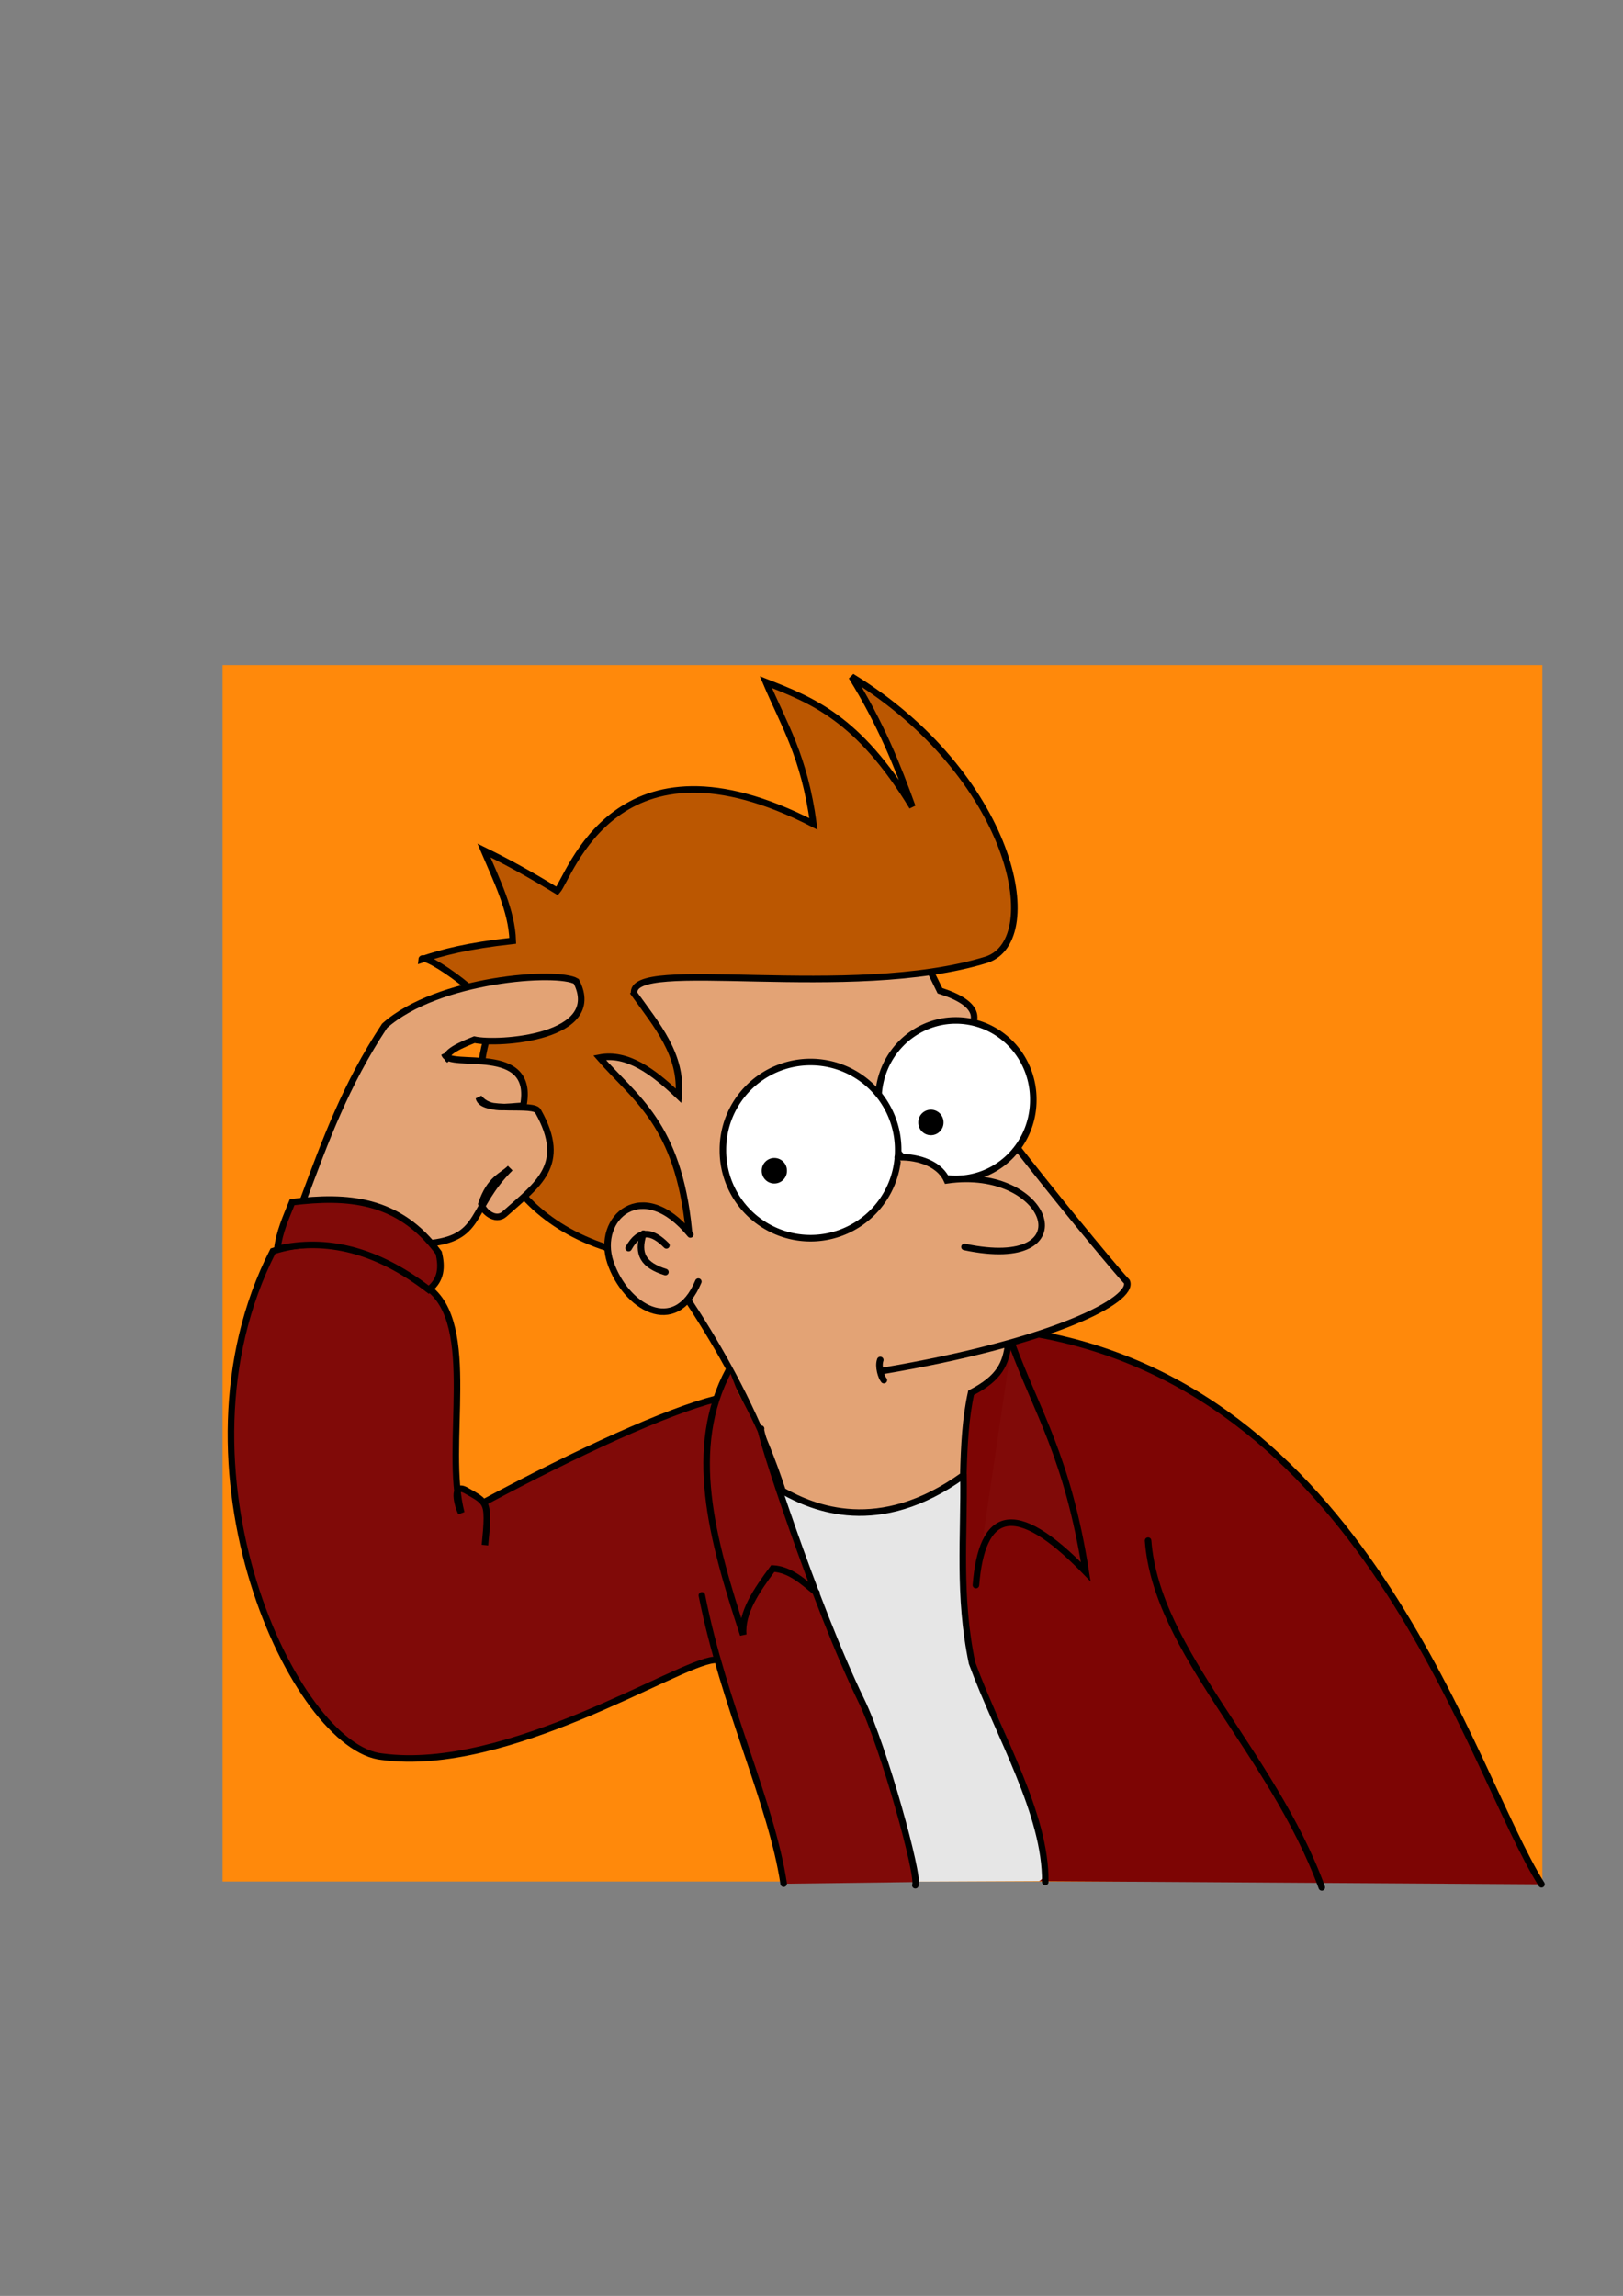 <?xml version="1.0" encoding="UTF-8"?>
<svg version="1.0" viewBox="0 0 744.09 1052.4" xmlns="http://www.w3.org/2000/svg">
<rect x="0" y="0" width="744.09" height="1052.4" fill="#808080" stroke="none"/>
<rect x="102.03" y="304.85" width="605.08" height="557.6" fill="#ff890b"/>
<path d="m359.46 682.18 83.571-6.429 48.214 186.43-77.5 0.357c-18.095-60.119-169-148.7-54.286-180.36z" fill="#e6e6e6" fill-rule="evenodd"/>
<g stroke-linecap="round">
<path d="m476.36 862.29 230.36 1.429c-54.788-102.52-90.258-224.91-230.12-251.81l-12.738 4.668-17.857 22.143c-4.19-0.599-5.16 123.28-0.357 126.07 4.742 2.756 44.042 91.612 30.714 97.5z" fill="#7d0504" fill-rule="evenodd"/>
<path d="m447.43 726.57c2.681-33.319 17.234-40.296 50.357-6.071-8.346-52.661-22.139-72.641-33.929-104.64" fill="#800a08" fill-rule="evenodd" stroke="#000" stroke-linecap="round" stroke-width="3"/>
<path d="m441.72 675.86c0.427 28.431-2.541 55.408 3.929 86.429 12.403 33.695 33.889 69.206 33.571 100.36" fill="none" stroke="#000" stroke-linecap="round" stroke-width="3"/>
<path d="m476.01 611.57c152.4 27.86 198.35 200.99 230.71 252.14" fill="none" stroke="#000" stroke-linecap="round" stroke-width="3"/>
<path d="m526.36 706.21c3.852 51.098 56.747 96.627 79.643 158.93" fill="none" stroke="#000" stroke-linecap="round" stroke-width="3"/>
</g>
<g>
<g stroke="#000" stroke-linecap="round" stroke-width="3">
<path d="m404.51 628.42c78.525-13.283 115.38-32.524 112.14-40.893-5.9-5.911-87.54-104.56-81.161-107.86 17.771-11.564 12.821-20.033-4.554-25.536-17.138-35.308-34.551-66.493-53.571-73.571-93.131-48.921-125.44 21.264-133.93 79.286s79.023 112.53 115.36 223.57c14.081 7.891 44.065 20.752 82.857-7.143 0.359-13.78 1.004-26.277 3.571-37.857 13.203-6.811 15.917-13.439 17.054-22.589" fill="#e3a375" fill-rule="evenodd"/>
<path d="m405.22 632.63c-1.217-1.42-2.724-6.23-1.652-9.241" fill="none"/>
</g>
</g>
<g>
<g stroke="#000" stroke-linecap="round">
<path transform="matrix(.912 0 0 .912 100.46 22.801)" d="m409.29 527.72a38.929 39.643 0 1 1-77.857 0 38.929 39.643 0 1 1 77.857 0z" fill="#fff" stroke-width="3.289"/>
<path transform="translate(1.071 2.5)" d="m410.71 524.68a40.179 40.179 0 1 1-80.357 0 40.179 40.179 0 1 1 80.357 0z" fill="#fff" stroke-width="3"/>
<path d="m359.29 536.65a4.286 4.286 0 1 1-8.571 0 4.286 4.286 0 1 1 8.571 0z" stroke-width="3"/>
<path d="m431.07 514.51a4.286 4.286 0 1 1-8.571 0 4.286 4.286 0 1 1 8.571 0z" stroke-width="3"/>
</g>
</g>
<g>
<path d="m411.56 530.5c6.674-0.448 18.612 1.618 22.589 10.536 47.378-6.807 64.261 42.472 8.036 30.536" fill="#e3a375" fill-rule="evenodd" stroke="#000" stroke-linecap="round" stroke-width="3"/>
<path d="m290.79 455.54c-3.054-17.489 99.094 3.73 161.65-15.673 27.521-9.385 11.378-84.77-62.009-129.68 13.399 21.644 21.034 40.817 27.857 59.643-24.778-40.819-46.11-48.829-67.143-57.143 8.235 19.489 17.552 33.734 21.786 65-90.649-46.664-111.61 24.112-117.5 30.714-11.45-7.002-21.185-12.505-33.571-18.571 5.877 13.81 12.795 27.619 13.214 41.429-20.821 2.283-32.276 5.346-41.786 8.571 0.329-4.283 36.579 20.825 32.857 28.571-13.576 28.257-6.219 84.685 52.143 103.57l37.5-8.036c-4.878-48.915-24.65-60.395-40.893-79.107 12.654-2.443 24.539 6.264 36.25 17.5 1.692-18.856-10.143-32.509-20.357-46.786z" fill="#bb5701" fill-rule="evenodd" stroke="#000" stroke-linecap="round" stroke-width="3"/>
<g stroke="#000" stroke-linecap="round" stroke-width="3">
<path d="m320.16 587.47c-10.716 25.603-33.478 11.454-40.321-8.842-6.835-20.269 14.656-39.74 36.661-12.766" fill="#e5a275" fill-rule="evenodd"/>
<g fill="none">
<path d="m294.98 565.5c-3.047 9.326 0.043 14.453 10.089 17.589"/>
<path d="m288.2 572.11c4.985-8.958 10.911-7.731 17.321-1.25"/>
</g>
</g>
<g transform="translate(-4.0313e-7 -.714)" fill-rule="evenodd" stroke="#000" stroke-linecap="round" stroke-width="3">
<path d="m139.26 550.14c9.892-26.43 19.03-51.906 37.082-79.242 24.426-21.673 79.424-25.468 87.857-20.357 13.29 25.873-35.916 29.189-46.724 26.742-10.358 4.043-14.507 7.198-11.533 9.336l-2.147-2.778c1.788 7.385 41.83-5.44 36.113 23.739-7.418 0.331-15.509 2.348-20.379-3.69 1.685 7.479 25.679 1.911 27.232 6.339 13.8 24.624-0.461 33.52-15.393 46.924-4.368 3.921-10.074-1.519-10.678-4.513 3.943-11.802 9.586-12.745 13.218-16.472-18.346 18.262-12.721 31.417-35.718 34.329" fill="#e3a375"/>
<g transform="translate(-.905 1.178)" fill="#800a08">
<path d="m329.31 640.73c-22.736 5.774-63.337 24.327-106.57 47.477 1.996 3.43 1.488 9.522 0.505 19.572 1.989-19.877 1.28-19.408-8.586-25.001-6.731-3.816-4.064 6.77-2.273 10.228-8.065-30.69 7.994-86.512-15.405-103.29-23.636-16.946-46.979-24.448-70.963-16.668-50.606 99.367 10.184 228.04 50.193 231.75 57.549 7.702 135.22-42.907 151.99-44.364"/>
<path d="m128.04 572.03c0.886-7.618 3.992-14.495 6.819-21.466 24.959-3.04 48.874-1.693 67.175 23.234 1.587 6.486 1.236 12.444-4.546 16.92-23.843-18.372-46.951-23.882-69.448-18.688z"/>
</g>
</g>
<path d="m333.86 631.63c0.758 1.768-12.879 101.27-12.879 101.27 12.903 43.988 33.19 100.98 38.891 130.56l60.104-0.758c-6.93-57.6-46.028-122.11-62.942-180.74-6.691-23.191-19.627-46.388-23.174-50.332z" fill="#800a08" fill-rule="evenodd"/>
<path d="m334.23 627.88c-19.323 35.824-8.024 77.157 6.515 121.45-0.884-10.119 6.034-20.238 13.571-30.357 7.967 0.44 13.867 6.048 20 11.071" fill="#800a08" fill-rule="evenodd" stroke="#000" stroke-linecap="round" stroke-width="3"/>
<path d="m321.79 731.29c9.885 50.229 31.923 95.116 37.5 132.14" fill="none" stroke="#000" stroke-linecap="round" stroke-width="3"/>
<path d="m348.93 654.86c-2.016-1.268 24.897 81.46 45.928 124.57 10.373 21.264 26.835 81.05 24.787 84.715" fill="none" stroke="#000" stroke-linecap="round" stroke-width="3"/>
</g>
</svg>
